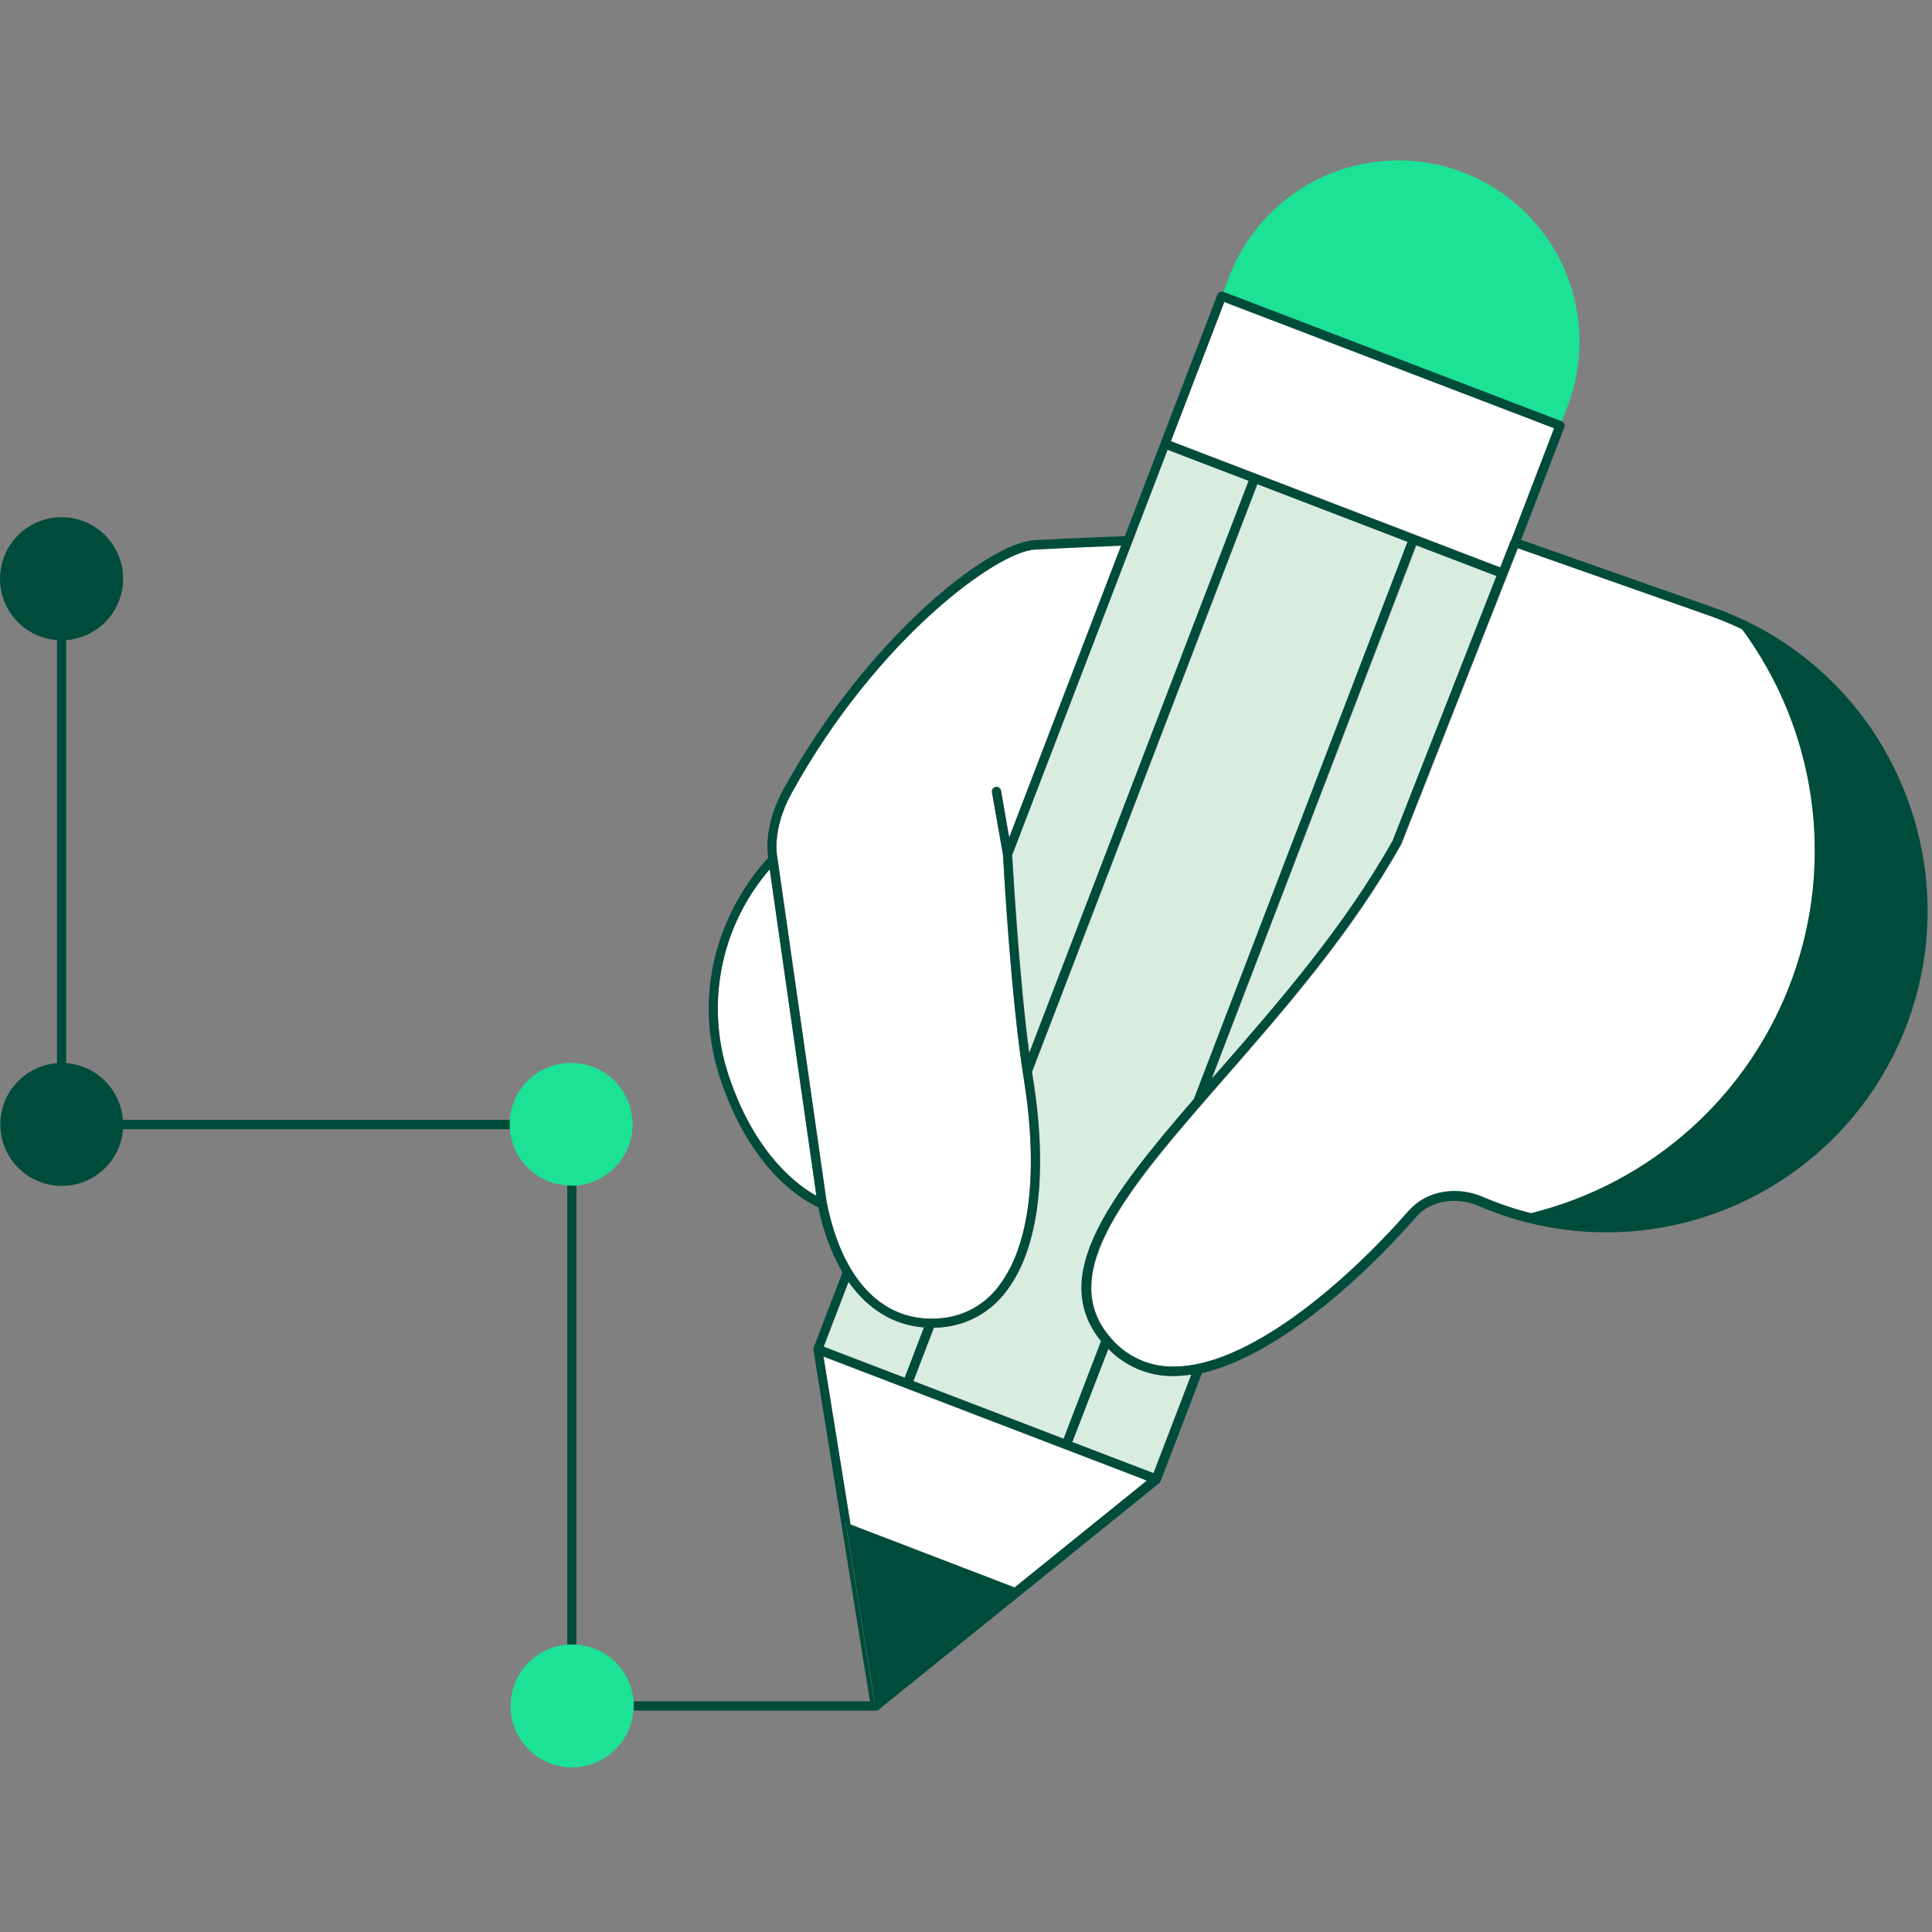<svg xmlns="http://www.w3.org/2000/svg" width="300" height="300" viewBox="0 0 300 300" fill="none"><rect x="0" y="0" width="300" height="300" fill="#808080" stroke="none"/><path d="M140.511 213.944L143.507 206.122C138.84 205.786 134.779 203.321 131.783 199.037L127.919 209.118L140.511 213.944Z" fill="#D8ECE0"></path><path d="M159.831 163.531L193.909 74.663L181.318 69.838L173.645 89.84L157.18 132.776C157.311 134.559 158.245 151.341 159.831 163.531Z" fill="#D8ECE0"></path><path d="M185.434 170.653L218.606 84.137L195.272 75.177L160.279 166.443C160.279 166.705 160.354 166.975 160.4 167.237C162.79 182.115 161.334 193.922 156.293 200.493C155.125 202.075 153.636 203.392 151.922 204.358C150.209 205.323 148.311 205.915 146.352 206.094C145.904 206.094 145.475 206.15 145.046 206.159L141.863 214.457L157.619 220.496L165.226 223.418L171.041 208.25C162.911 198.216 172.245 185.905 185.434 170.653Z" fill="#D8ECE0"></path><path d="M188.169 167.507L189.103 166.471C198.315 155.924 208.76 143.977 216.302 130.498L232.468 89.429L219.97 84.641L188.169 167.507Z" fill="#D8ECE0"></path><path d="M182.307 213.673H182.233C180.343 213.702 178.468 213.342 176.724 212.614C174.98 211.887 173.405 210.808 172.096 209.445L166.496 223.931L179.087 228.756L184.958 213.449C184.081 213.585 183.195 213.66 182.307 213.673Z" fill="#D8ECE0"></path><path d="M178.116 229.905L140.649 215.54L127.881 210.649L132.081 236.746L157.544 246.51L178.116 229.905Z" fill="white"></path><path d="M157.554 246.5L132.11 236.737L131.335 236.448L135.797 264.179H135.909C136.016 264.179 136.122 264.204 136.218 264.253C136.313 264.301 136.396 264.372 136.46 264.459L158.338 246.799L157.554 246.5Z" fill="#004C3A"></path><path d="M243.407 63.126C246.08 56.157 245.874 48.411 242.835 41.593C239.796 34.775 234.173 29.443 227.203 26.771C220.233 24.099 212.488 24.304 205.67 27.343C198.852 30.382 193.52 36.005 190.848 42.974L189.98 45.317L242.529 65.469L243.407 63.126Z" fill="#1BE296"></path><path d="M181.831 68.493L232.971 88.094L234.595 83.969C234.622 83.912 234.657 83.858 234.698 83.81L241.344 66.487L190.129 46.885L181.831 68.493Z" fill="white"></path><path d="M126.789 185.681L119.536 134.969C115.681 139.419 113.085 144.818 112.018 150.608C110.952 156.398 111.452 162.368 113.469 167.899C117.651 179.725 124.184 184.262 126.789 185.681Z" fill="white"></path><path d="M146.176 204.666C147.941 204.507 149.652 203.974 151.195 203.104C152.738 202.233 154.079 201.044 155.128 199.616C159.925 193.372 161.288 181.947 158.964 167.47C156.938 154.897 155.79 133.672 155.743 132.748L154.026 123.013C153.993 122.826 154.036 122.634 154.145 122.478C154.253 122.323 154.418 122.216 154.605 122.182C154.697 122.165 154.793 122.166 154.885 122.185C154.977 122.205 155.064 122.243 155.142 122.297C155.219 122.351 155.285 122.42 155.335 122.499C155.385 122.579 155.42 122.668 155.436 122.761L156.714 130.004L174.104 84.66C171.733 84.753 165.88 84.986 160.709 85.266C154.81 85.575 136.133 99.193 122.953 123.059C119.705 128.958 120.723 133.159 120.732 133.196L128.386 186.689C130.85 199.047 137.337 205.562 146.176 204.666Z" fill="white"></path><path d="M230.218 185.867C232.661 186.924 235.187 187.779 237.769 188.425C247.021 186.131 255.565 181.594 262.646 175.213C269.727 168.833 275.126 160.806 278.367 151.842C281.608 142.878 282.59 133.254 281.226 123.82C279.863 114.387 276.196 105.435 270.55 97.755C268.909 96.955 267.223 96.251 265.5 95.646L235.716 85.154L217.636 131.068C209.973 144.779 199.463 156.801 190.194 167.414C175.363 184.393 163.64 197.796 172.609 207.886C173.809 209.284 175.303 210.399 176.985 211.151C178.666 211.903 180.494 212.273 182.335 212.235C193.676 212.235 208.638 199.644 218.868 187.967C221.426 184.943 226.111 184.103 230.218 185.867Z" fill="white"></path><path d="M294.52 120.073C291.718 114.087 287.746 108.723 282.84 104.296C277.933 99.868 272.19 96.467 265.949 94.292L236.202 83.829L242.913 66.347C242.948 66.258 242.964 66.163 242.961 66.068C242.959 65.973 242.938 65.879 242.899 65.792C242.859 65.705 242.804 65.627 242.734 65.562C242.664 65.497 242.582 65.446 242.493 65.413L189.981 45.317C189.892 45.283 189.798 45.266 189.704 45.268C189.609 45.27 189.515 45.29 189.429 45.328C189.342 45.367 189.264 45.422 189.198 45.49C189.133 45.559 189.081 45.639 189.047 45.728L174.664 83.25C172.89 83.316 166.356 83.577 160.663 83.876C153.252 84.268 134.397 99.473 121.731 122.415C118.744 127.82 119.08 131.908 119.285 133.196C117.251 135.315 105.285 148.98 112.145 168.422C117.111 182.423 125.213 186.651 127.079 187.473C127.764 191.026 129.025 194.444 130.813 197.591L126.314 209.323C126.286 209.43 126.286 209.543 126.314 209.65L135.088 264.188H98.425C98.425 264.431 98.425 264.664 98.425 264.907C98.425 265.149 98.425 265.383 98.425 265.625H135.928C136.018 265.626 136.107 265.607 136.189 265.569H136.273C136.312 265.554 136.35 265.536 136.385 265.513L180.021 230.297C180.107 230.225 180.171 230.131 180.208 230.026L186.649 213.225C197.7 210.677 210.711 199.495 219.905 188.957C222.099 186.437 226.112 185.755 229.65 187.277C238.957 191.293 249.266 192.38 259.206 190.392C269.146 188.405 278.245 183.437 285.292 176.15C292.339 168.863 296.999 159.603 298.653 149.602C300.306 139.601 298.874 129.333 294.548 120.166L294.52 120.073ZM218.804 187.921C208.536 199.644 193.602 212.189 182.271 212.189C180.429 212.227 178.602 211.856 176.92 211.104C175.239 210.352 173.744 209.237 172.545 207.839C163.575 197.749 175.299 184.346 190.13 167.367C199.399 156.755 209.909 144.733 217.572 131.021L235.652 85.108L265.473 95.599C267.196 96.204 268.882 96.908 270.523 97.709C276.169 105.388 279.836 114.34 281.199 123.774C282.563 133.207 281.581 142.831 278.34 151.795C275.099 160.759 269.7 168.786 262.619 175.167C255.538 181.547 246.994 186.085 237.742 188.378C235.16 187.732 232.634 186.877 230.191 185.821C226.112 184.103 221.427 184.943 218.832 187.921H218.804ZM119.51 134.969L126.762 185.681C124.158 184.262 117.624 179.697 113.443 167.899C111.43 162.366 110.933 156.394 112.005 150.604C113.076 144.814 115.677 139.416 119.537 134.969H119.51ZM128.368 186.773L120.714 133.28C120.714 133.28 119.687 129.042 122.935 123.143C136.115 99.277 154.792 85.659 160.691 85.35C165.862 85.07 171.714 84.837 174.085 84.744L156.696 130.088L155.445 122.789C155.429 122.696 155.395 122.607 155.345 122.527C155.294 122.448 155.229 122.379 155.151 122.325C155.074 122.271 154.987 122.233 154.895 122.214C154.802 122.194 154.707 122.193 154.614 122.21C154.428 122.244 154.262 122.351 154.154 122.506C154.046 122.662 154.003 122.854 154.036 123.041L155.753 132.776C155.8 133.709 156.948 154.925 158.973 167.498C161.297 181.975 159.907 193.4 155.137 199.644C154.088 201.072 152.748 202.261 151.205 203.131C149.662 204.002 147.951 204.535 146.186 204.694C137.338 205.562 130.85 199.047 128.377 186.773H128.368ZM157.564 220.496L141.809 214.457L144.991 206.159C145.42 206.159 145.85 206.159 146.298 206.094C148.256 205.914 150.154 205.323 151.868 204.358C153.581 203.392 155.071 202.075 156.239 200.493C161.279 193.96 162.772 182.115 160.346 167.237C160.299 166.975 160.262 166.705 160.224 166.443L195.217 75.177L218.552 84.137L185.379 170.653C172.171 185.905 162.81 198.216 170.958 208.25L165.143 223.418L157.564 220.496ZM181.291 69.838L193.882 74.663L159.804 163.531C158.18 151.341 157.247 134.596 157.153 132.785L173.619 89.849L181.291 69.838ZM216.255 130.508C208.714 143.986 198.269 155.933 189.056 166.481L188.123 167.517L219.858 84.66L232.356 89.448L216.255 130.508ZM234.671 83.838C234.63 83.886 234.595 83.939 234.569 83.997L232.944 88.123L181.804 68.521L190.102 46.895L241.317 66.496L234.671 83.838ZM143.47 206.112L140.474 213.934L127.882 209.109L131.746 199.028C134.77 203.322 138.794 205.786 143.498 206.122L143.47 206.112ZM166.506 223.921L172.106 209.435C173.415 210.798 174.991 211.877 176.735 212.605C178.479 213.332 180.353 213.693 182.243 213.664H182.318C183.218 213.652 184.116 213.577 185.006 213.44L179.135 228.747L166.506 223.921ZM136.413 264.449C136.35 264.363 136.267 264.292 136.172 264.243C136.076 264.195 135.97 264.169 135.863 264.169H135.751L131.289 236.438L132.064 236.728L127.864 210.639L140.623 215.53L178.089 229.895L157.554 246.491L158.32 246.79L136.413 264.449Z" fill="#004C3A"></path><path d="M89.51 255.377V184.103C89.234 184.117 88.957 184.117 88.68 184.103C88.475 184.103 88.278 184.103 88.082 184.103V255.367C88.344 255.367 88.605 255.367 88.876 255.367C89.147 255.367 89.305 255.33 89.51 255.377Z" fill="#004C3A"></path><path d="M79.158 173.882H19.076C18.904 171.605 17.921 169.465 16.306 167.85C14.691 166.235 12.552 165.253 10.274 165.081V99.398C12.741 99.213 15.039 98.08 16.687 96.236C18.335 94.392 19.204 91.981 19.111 89.509C19.019 87.038 17.972 84.699 16.191 82.983C14.41 81.267 12.033 80.309 9.56 80.309C7.087 80.309 4.71 81.267 2.929 82.983C1.148 84.699 0.101 87.038 0.009 89.509C-0.084 91.981 0.786 94.392 2.434 96.236C4.081 98.08 6.38 99.213 8.846 99.398V165.081C7.027 165.224 5.287 165.885 3.832 166.986C2.377 168.087 1.268 169.582 0.636 171.294C0.004 173.006 -0.124 174.863 0.267 176.646C0.658 178.428 1.552 180.061 2.842 181.352C4.133 182.642 5.766 183.536 7.548 183.927C9.33 184.318 11.188 184.19 12.899 183.558C14.611 182.926 16.107 181.817 17.208 180.362C18.309 178.907 18.97 177.167 19.113 175.348H79.196C79.196 175.115 79.196 174.881 79.196 174.639C79.196 174.396 79.14 174.125 79.158 173.882Z" fill="#004C3A"></path><path d="M89.508 184.103C91.322 183.944 93.053 183.27 94.497 182.16C95.94 181.05 97.036 179.55 97.656 177.838C98.275 176.126 98.391 174.272 97.992 172.496C97.592 170.719 96.693 169.094 95.4 167.811C94.108 166.529 92.475 165.643 90.695 165.258C88.915 164.873 87.063 165.005 85.356 165.638C83.648 166.271 82.158 167.379 81.06 168.832C79.961 170.284 79.301 172.02 79.157 173.836C79.157 174.069 79.157 174.312 79.157 174.554C79.157 174.797 79.157 175.03 79.157 175.264C79.331 177.562 80.33 179.72 81.97 181.34C83.61 182.959 85.78 183.931 88.081 184.075C88.276 184.075 88.473 184.075 88.678 184.075C88.954 184.099 89.231 184.108 89.508 184.103Z" fill="#1BE296"></path><path d="M98.386 264.179C98.214 261.889 97.221 259.738 95.591 258.121C93.96 256.504 91.801 255.53 89.51 255.377C89.304 255.377 89.09 255.377 88.875 255.377C88.66 255.377 88.343 255.377 88.082 255.377C86.263 255.52 84.522 256.181 83.067 257.282C81.612 258.383 80.503 259.879 79.872 261.591C79.24 263.303 79.112 265.16 79.503 266.942C79.894 268.724 80.788 270.358 82.078 271.648C83.368 272.938 85.001 273.832 86.784 274.223C88.566 274.614 90.423 274.486 92.135 273.854C93.847 273.222 95.342 272.113 96.444 270.658C97.545 269.203 98.206 267.463 98.349 265.644C98.349 265.401 98.349 265.168 98.349 264.925C98.349 264.683 98.405 264.421 98.386 264.179Z" fill="#1BE296"></path></svg>